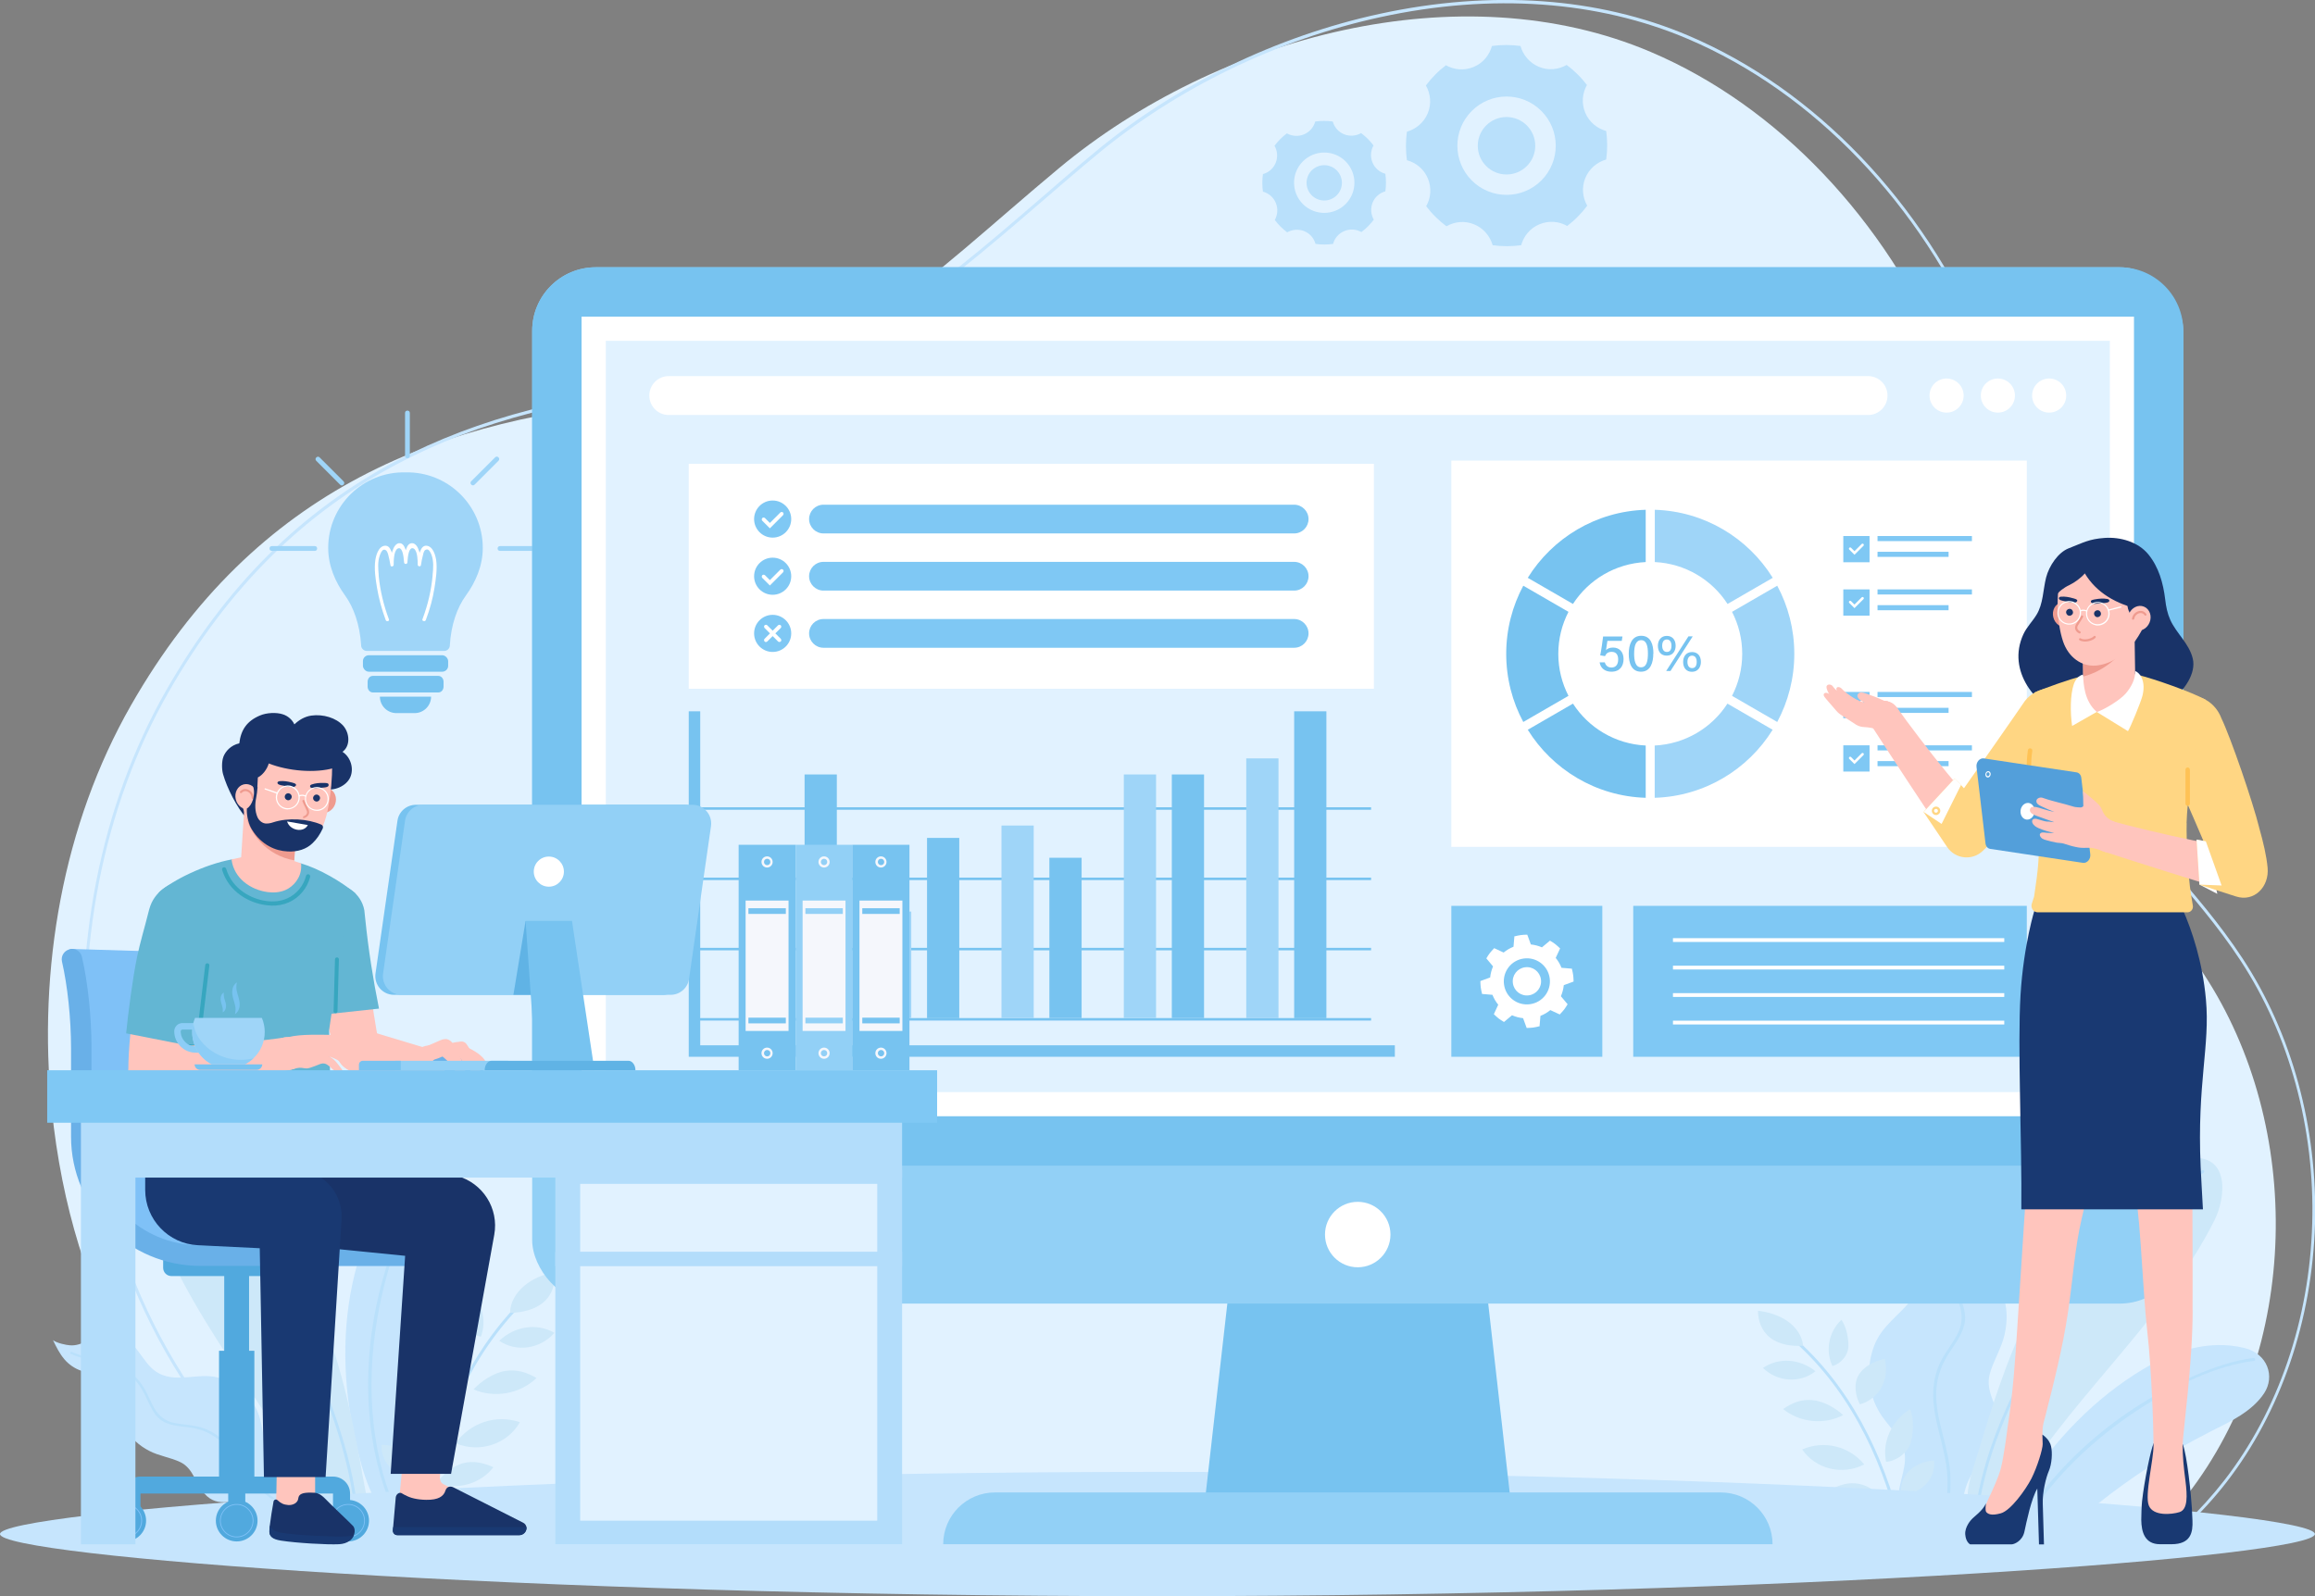 <?xml version="1.0" encoding="UTF-8"?><svg id="_レイヤー_2" xmlns="http://www.w3.org/2000/svg" viewBox="0 0 231.99 160"><rect x="0" y="0" width="231.99" height="160" fill="#808080" stroke="none"/><defs><style>.cls-1{fill:#cde8f9;}.cls-2{fill:#ef9b8f;}.cls-3{fill:#69b0e8;}.cls-4{fill:#7fc1f7;}.cls-5{fill:#51a9de;}.cls-6{fill:#b9e0fb;}.cls-7{fill:#63b6d3;}.cls-8{fill:#f5f7fc;}.cls-9{fill:#c6e5fd;}.cls-10{fill:#193368;}.cls-11{fill:#e1f2ff;}.cls-12{fill:#8ccdf6;}.cls-13{fill:#7fc8f4;}.cls-14{fill:#ffc255;}.cls-15{fill:#fff;}.cls-16{fill:#b3ddfb;}.cls-17{fill:#92d0f6;}.cls-18{fill:#ffd683;}.cls-19{fill:#77c3f0;}.cls-20{fill:#37a6bf;}.cls-21{fill:#539fda;}.cls-22{fill:#60b3e5;}.cls-23{fill:#9fd5f8;}.cls-24{fill:#ffc5bd;}.cls-25{fill:#193972;}</style></defs><g id="_レイヤー_1-2"><path class="cls-11" d="M28.17,154.21h187.07c1.42-1.36,2.75-2.81,3.97-4.39,11.26-14.52,11.75-36.8,1.61-52.22-3.71-5.64-8.41-10.2-12.64-15.64-9.86-12.69-7.06-31.41-13.34-46.04-5.95-13.86-16.59-25.25-29.41-30.71-19-8.09-43.38-1.62-59.31,11.65-13.19,10.98-23.26,21.94-40.32,23.25-21.49,1.65-40.16,8.68-52.68,30.6-6.8,11.91-9.35,26.41-7.94,40.4,2,19.78,10.83,33.6,22.99,43.1Z"/><path class="cls-9" d="M224.71,96.04c-2.28-3.47-4.85-6.44-7.58-9.58-1.83-2.1-3.48-4.01-5.08-6.08-5.71-7.35-7.18-16.94-8.59-26.23-1.02-6.7-2.08-13.62-4.71-19.75-6.1-14.2-16.86-25.43-29.53-30.82-9.05-3.86-19.75-4.62-30.92-2.2-10.4,2.25-20.55,7.18-28.59,13.88-1.94,1.61-3.88,3.28-5.58,4.76-10.79,9.3-20.11,17.33-34.63,18.45-11.92.92-21.66,3.44-29.77,7.72-9.57,5.05-17.11,12.57-23.06,22.98-6.62,11.57-9.45,25.98-7.97,40.56,1.84,18.19,9.61,32.75,23.1,43.28l.04.03h2.14v-.31h-2.05c-13.39-10.47-21.11-24.95-22.95-43.03-1.47-14.51,1.35-28.84,7.93-40.35,5.92-10.36,13.43-17.85,22.95-22.87,8.08-4.26,17.79-6.78,29.67-7.69,14.6-1.12,23.95-9.18,34.78-18.51,1.71-1.47,3.64-3.14,5.58-4.75,8.01-6.67,18.12-11.58,28.48-13.82,11.12-2.41,21.76-1.65,30.77,2.19,12.6,5.36,23.31,16.54,29.38,30.67,2.61,6.08,3.67,12.99,4.69,19.67,1.42,9.32,2.9,18.96,8.66,26.38,1.61,2.07,3.26,3.98,5.09,6.09,2.72,3.14,5.28,6.1,7.55,9.55,4.92,7.49,7.48,16.86,7.2,26.4-.27,9.61-3.4,18.75-8.81,25.73-1.19,1.52-2.51,2.99-3.95,4.36h-2.18v.31h2.3s.04-.06.04-.06c1.45-1.38,2.8-2.86,4-4.41,5.45-7.03,8.6-16.24,8.88-25.92.27-9.61-2.3-19.06-7.26-26.6Z"/><path class="cls-9" d="M35.58,144.27c.77,3.45,1.71,6.64,4.29,9.4.04.04.08.09.14.15l1.86.15c.03-.56-.16-1.29-.26-1.74h0c-.02-.11-.04-.2-.04-.27-.01-.22-.03-.43-.04-.65-.06-1.01-.09-2.02-.1-3.04,0-.22,0-.45,0-.68,0-1.1.02-2.2.07-3.3.06-1.29.15-2.59.29-3.88.21-2.03.51-4.05.92-6.07.47-2.35,1.08-4.67,1.83-6.98.67-2.08,1.49-4.3,1.03-6.43-.41-1.88-2.5-2.96-4.52-1.72-3.15,1.93-4.7,5.26-5.5,8.46-1.36,5.46-1.17,11.24.04,16.61Z"/><path class="cls-6" d="M40.61,153.87l.36.03s0,0,0,0c-1.53-2.64-2.56-5.53-3.13-8.52-.96-5-.74-10.22.35-15.18.82-3.74,2.09-7.69,4.45-10.77.12-.15-.13-.32-.24-.17-1.22,1.59-2.1,3.43-2.82,5.29-3.57,9.18-3.93,20.59,1.04,29.33Z"/><path class="cls-6" d="M42.25,153.73c.06-.57.14-1.15.23-1.72h0c1.14-7.45,3.92-14.84,9.04-20.44.06-.07.12-.14.18-.2.13-.14-.08-.35-.21-.21-.13.14-.25.27-.37.41-4.85,5.41-7.58,12.4-8.79,19.53-.15.87-.27,1.75-.38,2.62t0,0h.3Z"/><path class="cls-1" d="M47.46,139.27c.99.44,2.18.57,3.31.37,1.13-.2,2.21-.74,2.99-1.51-.95-.56-1.94-.89-3.12-.71-1.17.18-2.42,1.03-3.19,1.85Z"/><path class="cls-1" d="M43.75,148.71c1.01.33,2.14.35,3.16.06s1.93-.9,2.53-1.7c-.99-.44-1.98-.68-3.04-.4-1.07.28-2.09,1.19-2.65,2.04Z"/><path class="cls-1" d="M46.85,129.17c1.43,1.18,1.97,3.11,1.34,4.82-.94-.18-1.73-1.03-1.85-1.86-.11-.83.03-2.19.51-2.96Z"/><path class="cls-1" d="M50.03,134.4c1.72,1.17,4.1.83,5.53-.8-1.77-1.02-4-.66-5.53.8Z"/><path class="cls-1" d="M40.34,139.21c2.06,1.08,3.26,3.24,2.98,5.38-1.19,0-2.38-.84-2.76-1.8s-.59-2.58-.23-3.58Z"/><path class="cls-1" d="M45.65,144.67c2.41,1.01,5.19.1,6.45-2.11-2.42-.83-5.01.08-6.45,2.11Z"/><path class="cls-1" d="M41.97,148.33c.2-2-1.41-3.5-3.75-3.49-.03,1.94,1.52,3.31,3.75,3.49Z"/><path class="cls-1" d="M55.6,127.51c-1.13.22-2.24.67-3.08,1.39-.84.71-1.41,1.7-1.4,2.69,1.21,0,2.56-.33,3.42-1.12s1.14-1.92,1.06-2.96Z"/><path class="cls-1" d="M42.58,133.66c-.14.99,0,2.01.5,2.87.51.86,1.42,1.54,2.53,1.75.41-1.01.49-2.21-.09-3.09s-1.75-1.37-2.94-1.53Z"/><path class="cls-1" d="M27.42,123.06c-2.21-3.06-5.17-5.91-8.89-6.56-3.72-.65-3.78,3.59-2.92,5.96,4.07,11.15,12.92,19.99,17.39,30.99.92,2.26,3.24,3.11,3.85.12.38-1.84-.2-3.84-.51-5.64-1.56-8.92-3.54-17.44-8.93-24.87Z"/><path class="cls-6" d="M17.42,117.6c4.28,3.11,7.91,7.09,10.57,11.67,1.55,2.66,2.79,5.5,3.96,8.34,1.1,2.65,2.08,5.35,2.82,8.12.83,3.14,1.31,6.36,1.27,9.6,0,.19-.3.17-.29-.02.07-5.78-1.56-11.39-3.7-16.71-2.1-5.2-4.48-10.3-8.14-14.6-1.96-2.31-4.2-4.37-6.65-6.16-.15-.11,0-.36.16-.25h0Z"/><path class="cls-9" d="M187.41,139.04c.18,1.04.58,2.04,1.18,2.91.14.2.29.4.45.6.52.66,1.09,1.29,1.46,2.01.16.31.28.64.35.99.05.27.06.55.05.82-.04.82-.31,1.64-.49,2.47-.1.45-.17.9-.15,1.35.03,1.15.55,2.21,1.14,3.26l5.27.32c.11-.78.08-1.59.03-2.38-.06-1.02.14-2.06.57-2.99.25-.57.59-1.1,1-1.57.24-.27.48-.52.7-.75.15-.15.3-.3.44-.45,0,0,0,0,0,0,.73-.78,1.25-1.55,1.05-2.94,0-.02,0-.03,0-.05-.03-.17-.06-.34-.11-.5-.17-.63-.45-1.23-.67-1.83-.31-.82-.53-1.65-.29-2.56.37-1.38,1.17-2.56,1.49-3.97.32-1.41.3-2.84-.25-4.19-.91-2.23-2.99-4.14-2.81-6.55.07-.93.53-1.67.87-2.5.34-.83.43-1.74.28-2.62-.16-.94-.53-1.83-.92-2.7-.01.61-.63,1.72-.89,2.07-.49.66-1.02.91-1.7,1.31-1.31.78-2.71,1.65-3.33,3.12-.82,1.92.69,4.07.46,6.14-.32,2.88-3.38,4.13-4.54,6.5-.19.39-.35.8-.46,1.22-.32,1.13-.38,2.35-.17,3.52Z"/><path class="cls-9" d="M200.19,153.97l5.9.35c2.79-2.62,5.8-5.01,9.05-7.14,2.05-1.34,4.16-2.56,6.37-3.68,1.99-1,4.19-2.01,5.4-3.87,1.07-1.65.36-3.93-1.99-4.51-3.66-.89-7.19.36-10.08,2.08-4.93,2.93-8.99,7.21-12.01,11.93-1.02,1.58-1.95,3.15-2.63,4.84Z"/><path class="cls-6" d="M201.73,154.06l.34.02c.47-.86.98-1.7,1.54-2.51,2.95-4.31,6.93-7.92,11.34-10.7,3.28-2.06,7.04-3.96,10.93-4.46.19-.02.12-.31-.06-.29-2.02.26-3.98.94-5.84,1.74-7.4,3.2-14.36,8.94-18.25,16.19Z"/><path class="cls-6" d="M180.11,134.73c.06.06.13.11.19.18,5.47,5.11,8.68,12.22,10.25,19.47h.3c-1.56-7.25-4.75-14.36-10.17-19.51-.12-.12-.24-.23-.36-.34-.14-.13-.35.08-.21.21Z"/><path class="cls-1" d="M184.71,141.84c-.9.49-2.01.7-3.09.59s-2.13-.53-2.93-1.19c.85-.59,1.76-.99,2.88-.9,1.12.08,2.36.78,3.13,1.5Z"/><path class="cls-1" d="M188.91,150.44c-.92.39-1.99.49-2.97.29s-1.88-.7-2.51-1.4c.89-.49,1.81-.78,2.83-.6,1.02.18,2.05.96,2.65,1.72Z"/><path class="cls-1" d="M184.52,132.3c-1.26,1.21-1.62,3.07-.89,4.63.88-.24,1.55-1.1,1.6-1.89.04-.79-.19-2.06-.7-2.74Z"/><path class="cls-1" d="M181.93,137.45c-1.53,1.23-3.8,1.09-5.26-.33,1.59-1.09,3.71-.92,5.26.33Z"/><path class="cls-1" d="M191.41,141.25c-1.86,1.17-2.82,3.29-2.4,5.28,1.12-.09,2.18-.97,2.46-1.9s.36-2.47-.06-3.39Z"/><path class="cls-1" d="M186.82,146.79c-2.19,1.13-4.87.48-6.22-1.5,2.22-.96,4.72-.31,6.22,1.5Z"/><path class="cls-1" d="M190.55,149.95c-.34-1.86,1.07-3.4,3.27-3.56.18,1.82-1.18,3.23-3.27,3.56Z"/><path class="cls-1" d="M176.17,131.39c1.08.12,2.15.47,3,1.07.85.61,1.45,1.5,1.52,2.43-1.14.09-2.44-.12-3.3-.8-.86-.67-1.22-1.72-1.22-2.7Z"/><path class="cls-1" d="M188.88,136.2c.2.92.16,1.89-.26,2.73-.42.85-1.22,1.56-2.24,1.84-.46-.91-.63-2.04-.14-2.91s1.55-1.42,2.65-1.66Z"/><path class="cls-1" d="M210.11,121.55c2.56-2.78,5.82-5.27,9.59-5.48,3.77-.21,3.34,4.01,2.21,6.26-5.34,10.6-15.16,18.35-20.89,28.75-1.18,2.14-3.58,2.71-3.84-.32-.16-1.87.65-3.79,1.17-5.55,2.58-8.68,5.55-16.91,11.77-23.66Z"/><path class="cls-6" d="M220.82,117.56c-4.64,2.61-8.72,6.17-11.89,10.45-1.73,2.33-3.21,4.86-4.63,7.39-1.42,2.52-2.73,5.09-3.79,7.78-1.2,3.03-2.07,6.19-2.42,9.44-.02.19-.31.17-.29-.02.6-5.71,2.83-11.06,5.54-16.07,2.75-5.07,5.8-9.98,10.05-13.93,2.21-2.05,4.67-3.82,7.29-5.3.17-.09.3.17.13.26h0Z"/><path class="cls-6" d="M195.17,148.41c.01,1.76-.25,3.5-.64,5.22l.3.02c.43-1.88.7-3.8.62-5.72-.11-2.71-1.35-5.22-1.42-7.93-.04-1.48.36-2.89,1.14-4.14.61-.97,1.38-1.9,1.67-3.04.26-1.01-.08-2-.49-2.92-.62-1.39-1.24-2.66-1.24-4.23,0-1.49.34-2.88,1.14-4.13.71-1.12,1.32-2.2,1.7-3.49.05-.18-.23-.28-.28-.09-.26.9-.62,1.75-1.11,2.55-.34.55-.72,1.07-1.01,1.65-.61,1.19-.8,2.7-.72,4.02.07,1.25.52,2.31,1.05,3.42.7,1.47,1.04,2.74.22,4.24-.55,1.02-1.32,1.91-1.78,2.98-.5,1.16-.66,2.42-.57,3.67.21,2.7,1.39,5.19,1.41,7.91Z"/><path class="cls-9" d="M24.94,140.09c.53.64.92,1.38,1.13,2.18.05.19.09.38.13.57.13.64.22,1.31.46,1.89.11.25.24.49.42.71.14.17.29.32.46.45.51.39,1.14.65,1.72.96.31.17.6.38.88.59,1.11.84,2.35,2.12,2.85,5.45l-3.97.18c-.52-.33-.99-.76-1.44-1.19-.58-.55-1.3-.96-2.07-1.18-.47-.14-.95-.21-1.44-.2-.28,0-.55.02-.81.04-.17.01-.33.03-.49.03,0,0,0,0,0,0-.84.04-1.56-.04-2.29-.86,0-.01-.02-.02-.03-.03-.09-.1-.17-.21-.25-.32-.29-.42-.51-.89-.75-1.33-.33-.6-.71-1.15-1.38-1.47-1.01-.48-2.12-.61-3.12-1.13-1-.52-1.84-1.26-2.37-2.27-.87-1.67-.95-3.88-2.48-5-.59-.43-1.26-.53-1.94-.75-.66-.22-1.26-.63-1.71-1.16-.48-.57-.82-1.25-1.14-1.92.37.3,1.34.5,1.69.52.64.05,1.06-.15,1.64-.35,1.13-.39,2.36-.78,3.55-.41,1.56.48,2.08,2.48,3.43,3.39,1.88,1.27,4.18.08,6.17.59.33.08.65.2.96.34.84.38,1.59.97,2.18,1.68Z"/><path class="cls-6" d="M26.59,149.46c1.04.9,2.21,1.63,3.44,2.27l-.14.19c-1.34-.7-2.62-1.51-3.72-2.53-1.56-1.44-2.43-3.45-4-4.87-.86-.77-1.9-1.25-3.05-1.42-.89-.13-1.83-.14-2.65-.55-.73-.36-1.15-1.06-1.49-1.77-.51-1.08-.95-2.09-1.89-2.88-.89-.75-1.89-1.25-3.04-1.42-1.03-.15-1.98-.33-2.94-.76-.14-.06-.05-.27.09-.21.67.3,1.35.52,2.08.63.5.08,1,.12,1.5.24,1.02.24,2.01.89,2.76,1.61.71.68,1.11,1.48,1.51,2.36.52,1.16,1.11,2.01,2.42,2.28.89.19,1.81.19,2.68.45.95.29,1.78.83,2.48,1.53,1.5,1.49,2.39,3.46,4,4.85Z"/><path class="cls-9" d="M115.99,147.54c-64.06,0-115.99,4.01-115.99,6.23s51.93,6.23,115.99,6.23,115.99-4.01,115.99-6.23-51.93-6.23-115.99-6.23Z"/><path class="cls-23" d="M40.64,47.35c-4.26-.1-7.75,3.33-7.75,7.57,0,1.81.72,3.43,1.69,4.77.87,1.2,1.48,2.93,1.61,4.98,0,.02,0,.04,0,.06.03.29.28.52.57.52h7.75c.3,0,.54-.23.57-.52,0-.02,0-.04,0-.06.12-2.05.74-3.79,1.61-4.98.97-1.34,1.69-2.96,1.69-4.77,0-4.24-3.49-7.67-7.75-7.57Z"/><path class="cls-15" d="M42.49,62.26c-.06,0-.12-.03-.15-.07-.02-.03-.03-.08,0-.13.54-1.44.88-2.9,1.01-4.34v-.06c.07-.66.13-1.41-.11-2.05-.06-.15-.21-.49-.39-.53-.02,0-.05,0-.07,0-.27,0-.34.32-.38.51,0,.03-.01.06-.02.08-.08.29-.14.61-.2.99-.02.1-.11.11-.14.11-.05,0-.11-.02-.14-.06-.03-.03-.04-.06-.04-.1,0-.32,0-1.36-.38-1.61-.05-.04-.11-.05-.16-.05-.35,0-.45.79-.49,1.38v.04c-.01.11-.09.16-.17.16s-.16-.05-.17-.16v-.04c-.05-.59-.15-1.38-.5-1.38-.05,0-.1.02-.16.05-.38.25-.38,1.29-.38,1.61,0,.04-.01.08-.04.11-.03.04-.09.06-.14.06-.03,0-.13,0-.14-.11-.07-.4-.14-.76-.23-1.08-.04-.13-.13-.49-.39-.49-.02,0-.03,0-.05,0-.19.04-.31.33-.41.6-.22.62-.15,1.33-.1,1.95v.08c.14,1.44.48,2.9,1.02,4.34.02.05.02.09,0,.13-.03.04-.09.07-.15.07-.04,0-.13-.01-.17-.12-.4-1.08-.69-2.16-.87-3.23-.14-.84-.31-1.89-.16-2.84.04-.23.25-1.36.99-1.38h0c.27,0,.46.18.6.55l.06.16.05-.16c.15-.48.37-.75.65-.8.03,0,.06,0,.08,0,.24,0,.43.19.56.56l.05.15.05-.15c.13-.37.32-.56.56-.56.03,0,.06,0,.08,0,.28.05.5.31.65.8l.05.16.06-.16c.14-.37.33-.55.59-.55.75.02.96,1.15,1,1.38.14.95-.03,2-.16,2.84-.17,1.07-.46,2.15-.87,3.23-.04.1-.13.12-.17.12Z"/><rect class="cls-19" x="36.37" y="65.68" width="8.54" height="1.65" rx=".59" ry=".59"/><path class="cls-19" d="M43.93,67.75h-6.57c-.29,0-.52.26-.52.59v.48c0,.32.23.59.52.59h6.57c.29,0,.52-.26.52-.59v-.48c0-.32-.23-.59-.52-.59Z"/><path class="cls-19" d="M39.73,71.48h1.82c.91,0,1.65-.74,1.65-1.65h-5.13c0,.91.74,1.65,1.65,1.65Z"/><path class="cls-23" d="M41.07,45.7v-4.31c0-.31-.48-.31-.48,0v4.31c0,.31.48.31.48,0h0Z"/><path class="cls-23" d="M34.43,48.25c-.8-.8-1.6-1.6-2.4-2.4-.22-.22-.56.12-.34.34l2.4,2.4c.22.22.56-.12.34-.34h0Z"/><path class="cls-23" d="M31.55,54.74h-4.31c-.31,0-.31.48,0,.48h4.31c.31,0,.31-.48,0-.48h0Z"/><path class="cls-23" d="M54.41,54.74h-4.31c-.31,0-.31.48,0,.48h4.31c.31,0,.31-.48,0-.48h0Z"/><path class="cls-23" d="M49.62,45.84l-2.4,2.4c-.22.22.12.56.34.34l2.4-2.4c.22-.22-.12-.56-.34-.34h0Z"/><polygon class="cls-19" points="148.35 123.75 136.06 123.75 123.78 123.75 120.73 150.59 136.06 150.59 151.4 150.59 148.35 123.75"/><path class="cls-17" d="M172.43,149.6h-72.72c-2.87,0-5.19,2.33-5.19,5.19h83.11c0-2.87-2.33-5.19-5.19-5.19Z"/><rect class="cls-17" x="53.33" y="26.79" width="165.46" height="103.88" rx="6.37" ry="6.37"/><path class="cls-19" d="M218.8,33.16v83.68H53.33V33.16c0-3.52,2.85-6.37,6.37-6.37h152.72c3.52,0,6.37,2.85,6.37,6.37Z"/><rect class="cls-15" x="95.99" y="-5.97" width="80.15" height="155.57" transform="translate(207.88 -64.25) rotate(90)"/><circle class="cls-15" cx="136.06" cy="123.75" r="3.28"/><rect class="cls-11" x="98.41" y="-3.55" width="75.31" height="150.72" transform="translate(207.88 -64.25) rotate(90)"/><path class="cls-15" d="M187.2,37.7h-120.18c-1.08,0-1.95.87-1.95,1.95s.87,1.95,1.95,1.95h120.18c1.08,0,1.95-.87,1.95-1.95s-.87-1.95-1.95-1.95Z"/><circle class="cls-15" cx="195.07" cy="39.65" r="1.71"/><circle class="cls-15" cx="200.21" cy="39.65" r="1.71"/><circle class="cls-15" cx="205.35" cy="39.65" r="1.71"/><rect class="cls-19" x="69.61" y="102.05" width="67.79" height=".25"/><rect class="cls-19" x="69.61" y="95.01" width="67.79" height=".25"/><rect class="cls-19" x="69.61" y="87.97" width="67.79" height=".25"/><rect class="cls-19" x="69.61" y="80.92" width="67.79" height=".25"/><rect class="cls-23" x="75.83" y="85.02" width="3.23" height="17.04"/><rect class="cls-19" x="80.63" y="77.63" width="3.23" height="24.42"/><rect class="cls-23" x="88.09" y="91.37" width="3.23" height="10.68"/><rect class="cls-19" x="92.9" y="83.99" width="3.23" height="18.07"/><rect class="cls-23" x="100.36" y="82.75" width="3.23" height="19.3"/><rect class="cls-19" x="105.16" y="85.98" width="3.23" height="16.07"/><rect class="cls-23" x="112.62" y="77.63" width="3.23" height="24.42"/><rect class="cls-19" x="117.43" y="77.63" width="3.23" height="24.42"/><rect class="cls-23" x="124.89" y="76.02" width="3.23" height="26.04"/><rect class="cls-19" x="129.69" y="71.3" width="3.23" height="30.76"/><polygon class="cls-19" points="139.78 105.93 69.02 105.93 69.02 71.3 70.17 71.3 70.17 104.78 139.78 104.78 139.78 105.93"/><rect class="cls-15" x="69.02" y="46.49" width="68.66" height="22.55"/><path class="cls-13" d="M129.69,50.59h-47.17c-.8,0-1.44.65-1.44,1.44s.65,1.44,1.44,1.44h47.17c.8,0,1.44-.65,1.44-1.44s-.65-1.44-1.44-1.44Z"/><circle class="cls-13" cx="77.43" cy="52.03" r="1.86"/><path class="cls-15" d="M77.15,52.96l-.76-.76c-.07-.07-.07-.19,0-.27h0c.07-.07.19-.07.27,0l.49.49,1.05-1.05c.07-.07.19-.07.27,0h0c.07.07.07.19,0,.27l-1.32,1.32Z"/><path class="cls-13" d="M129.69,56.32h-47.17c-.8,0-1.44.65-1.44,1.44s.65,1.44,1.44,1.44h47.17c.8,0,1.44-.65,1.44-1.44s-.65-1.44-1.44-1.44Z"/><circle class="cls-13" cx="77.43" cy="57.76" r="1.86"/><path class="cls-15" d="M77.15,58.69l-.76-.76c-.07-.07-.07-.19,0-.27h0c.07-.07.19-.07.27,0l.49.49,1.05-1.05c.07-.07.19-.07.27,0h0c.07.07.07.19,0,.27l-1.32,1.32Z"/><path class="cls-13" d="M129.69,62.05h-47.17c-.8,0-1.44.65-1.44,1.44s.65,1.44,1.44,1.44h47.17c.8,0,1.44-.65,1.44-1.44s-.65-1.44-1.44-1.44Z"/><circle class="cls-13" cx="77.43" cy="63.49" r="1.86"/><path class="cls-15" d="M77.7,63.49l.54-.54c.07-.07.07-.19,0-.27-.07-.07-.19-.07-.27,0l-.54.54-.54-.54c-.07-.07-.19-.07-.27,0-.07.07-.07.19,0,.27l.54.54-.54.54c-.07.07-.07.19,0,.27s.19.07.27,0l.54-.54.54.54c.07.07.19.07.27,0s.07-.19,0-.27l-.54-.54Z"/><rect class="cls-13" x="145.44" y="90.8" width="15.13" height="15.13"/><path class="cls-15" d="M156.71,98.75l.98-.36v-.05c0-.2-.02-.4-.04-.6-.03-.2-.07-.39-.12-.59v-.05s-1.05-.09-1.05-.09c-.14-.36-.34-.7-.58-.99l.44-.95-.03-.03c-.14-.14-.3-.27-.45-.4-.16-.12-.33-.23-.5-.33l-.04-.02-.8.67c-.35-.15-.72-.25-1.11-.29l-.36-.98h-.05c-.2,0-.41.02-.6.04-.2.03-.39.07-.59.12h-.05s-.09,1.05-.09,1.05c-.36.14-.7.34-.99.58l-.95-.44-.03.04c-.14.15-.28.3-.4.45-.12.16-.23.33-.33.5l-.02.04.67.8c-.15.35-.25.72-.29,1.11l-.98.36v.05c0,.2.02.4.04.6.03.2.07.39.12.59v.05s1.05.09,1.05.09c.14.36.34.7.58.99l-.44.95.03.03c.14.14.3.27.45.4.16.12.33.23.5.33l.04.02.8-.67c.35.15.72.25,1.11.29l.36.98h.05c.2,0,.41-.02.6-.04.2-.03.39-.07.59-.12h.05s.09-1.05.09-1.05c.36-.14.7-.34.99-.58l.95.44.03-.04c.14-.15.28-.3.4-.45.12-.16.23-.33.33-.5l.02-.04-.67-.8c.15-.35.25-.72.29-1.11ZM153.32,100.66c-1.27.17-2.43-.71-2.6-1.98s.71-2.43,1.98-2.6c1.27-.17,2.43.71,2.6,1.98s-.71,2.43-1.98,2.6Z"/><path class="cls-15" d="M152.82,96.96c-.78.11-1.32.82-1.21,1.6.11.78.82,1.32,1.6,1.21.78-.11,1.32-.82,1.21-1.6-.11-.78-.82-1.32-1.6-1.21Z"/><rect class="cls-13" x="163.67" y="90.8" width="39.44" height="15.13"/><rect class="cls-15" x="167.65" y="94.04" width="33.2" height=".38"/><rect class="cls-15" x="167.65" y="96.8" width="33.2" height=".38"/><rect class="cls-15" x="167.65" y="99.55" width="33.2" height=".38"/><rect class="cls-15" x="167.65" y="102.31" width="33.2" height=".38"/><rect class="cls-15" x="145.44" y="46.17" width="57.67" height="38.72"/><path class="cls-23" d="M174.59,65.54c0-1.52-.37-2.95-1.02-4.21l4.53-2.62c1.09,2.03,1.71,4.36,1.71,6.83s-.62,4.79-1.71,6.83l-4.53-2.62c.65-1.26,1.02-2.69,1.02-4.21Z"/><path class="cls-19" d="M157.63,70.53c1.56,2.42,4.23,4.05,7.29,4.2v5.24c-4.99-.15-9.35-2.84-11.82-6.82l4.53-2.62Z"/><path class="cls-19" d="M164.92,56.34c-3.06.15-5.73,1.78-7.29,4.2l-4.53-2.62c2.47-3.98,6.83-6.67,11.82-6.82v5.24Z"/><path class="cls-19" d="M156.16,65.54c0,1.52.37,2.95,1.02,4.21l-4.53,2.62c-1.09-2.03-1.71-4.36-1.71-6.83s.62-4.79,1.71-6.83l4.53,2.62c-.65,1.26-1.02,2.69-1.02,4.21Z"/><path class="cls-23" d="M173.12,60.54c-1.56-2.42-4.23-4.05-7.29-4.2v-5.24c4.99.15,9.35,2.84,11.82,6.82l-4.53,2.62Z"/><path class="cls-23" d="M165.82,74.73c3.06-.15,5.73-1.78,7.29-4.2l4.53,2.62c-2.47,3.98-6.83,6.67-11.82,6.82v-5.24Z"/><path class="cls-19" d="M162.52,64.24h-1.44c-.03.26-.11.75-.14.93.14-.15.36-.26.71-.26.64,0,1.05.45,1.05,1.15s-.36,1.27-1.22,1.27c-.63,0-1.09-.34-1.18-.94h.52c.08.3.29.52.67.52.45,0,.67-.32.67-.81,0-.43-.18-.76-.64-.76-.4,0-.56.17-.68.43l-.48-.08c.1-.45.24-1.45.29-1.89h1.94l-.07.44Z"/><path class="cls-19" d="M165.68,65.51c0,.88-.26,1.82-1.23,1.82s-1.23-.89-1.23-1.8.3-1.8,1.25-1.8,1.22.87,1.22,1.77ZM163.76,65.53c0,.65.11,1.36.69,1.36s.69-.67.69-1.38c0-.67-.11-1.34-.67-1.34s-.71.6-.71,1.36Z"/><path class="cls-19" d="M167.92,64.72c0,.57-.31,1-.9,1-.55,0-.88-.38-.88-.99,0-.54.31-.99.89-.99.54,0,.89.37.89.99ZM166.57,64.72c0,.38.16.63.47.63s.46-.23.46-.63-.18-.62-.47-.62c-.28,0-.46.22-.46.62ZM166.97,67.26l2.23-3.47h.43l-2.23,3.47h-.43ZM170.45,66.34c0,.56-.31,1-.9,1-.56,0-.88-.4-.88-.99,0-.54.3-.99.89-.99.55,0,.89.37.89.99ZM169.1,66.34c0,.38.16.63.47.63s.46-.23.46-.63-.18-.62-.47-.62c-.27,0-.46.23-.46.62Z"/><rect class="cls-13" x="184.72" y="69.36" width="2.63" height="2.63"/><path class="cls-15" d="M185.84,71.24l-.52-.52c-.05-.05-.05-.13,0-.18h0c.05-.05.13-.05.18,0l.34.34.72-.72c.05-.05.13-.05.18,0h0c.05.05.05.13,0,.18l-.91.91Z"/><rect class="cls-13" x="188.15" y="69.36" width="9.46" height=".51"/><rect class="cls-13" x="188.15" y="70.95" width="7.12" height=".51"/><rect class="cls-13" x="184.72" y="74.71" width="2.63" height="2.63"/><path class="cls-15" d="M185.84,76.59l-.52-.52c-.05-.05-.05-.13,0-.18h0c.05-.05.13-.05.18,0l.34.34.72-.72c.05-.05.13-.05.18,0h0c.05.05.05.13,0,.18l-.91.91Z"/><rect class="cls-13" x="188.15" y="74.71" width="9.46" height=".51"/><rect class="cls-13" x="188.15" y="76.29" width="7.12" height=".51"/><rect class="cls-13" x="184.72" y="53.73" width="2.63" height="2.63"/><path class="cls-15" d="M185.84,55.61l-.52-.52c-.05-.05-.05-.13,0-.18h0c.05-.05.13-.05.18,0l.34.34.72-.72c.05-.05.13-.05.18,0h0c.05.05.05.13,0,.18l-.91.91Z"/><rect class="cls-13" x="188.15" y="53.73" width="9.46" height=".51"/><rect class="cls-13" x="188.15" y="55.31" width="7.12" height=".51"/><rect class="cls-13" x="184.72" y="59.08" width="2.63" height="2.63"/><path class="cls-15" d="M185.84,60.96l-.52-.52c-.05-.05-.05-.13,0-.18h0c.05-.05.13-.05.18,0l.34.34.72-.72c.05-.05.13-.05.18,0h0c.05.05.05.13,0,.18l-.91.91Z"/><rect class="cls-13" x="188.15" y="59.08" width="9.46" height=".51"/><rect class="cls-13" x="188.15" y="60.66" width="7.12" height=".51"/><path class="cls-24" d="M188.39,71.43s-.02.11-.07.06c-.3-.28-.61-.53-.95-.75-.27-.18-.57-.32-.84-.49-.23-.14-.54-.44-.32-.71.19-.23.53-.1.77-.03.32.1,1.37.5,1.85.74l-.44,1.18Z"/><circle class="cls-24" cx="188.82" cy="71.76" r="1.49"/><path class="cls-24" d="M189.19,70.31c-.68-.21-1.61.27-2.52.06-.74-.17-1.84-1.03-2.07-1.3-.28-.33-.72-.24-.53.16-.2-.17-.34-.35-.43-.47-.16-.21-.7-.23-.59.23.08.33.26.58.26.58-.26-.22-.64-.14-.54.17.06.18.75.9,1.09,1.32.19.23.39.46.65.61l1.52.99c.24.14.52.21.79.22.41.01,1.07.14,1.5.29l.88-2.86Z"/><path class="cls-25" d="M219.65,151.16c-.07-1.24-.47-5.25-.91-6.39l-2.92-.1c-.28.6-.94,3.77-1.16,5.81-.05.43-.08,1.51-.08,1.88.02,1.2.34,2.43,1.88,2.43h1.15c1.96,0,2.15-1.21,2.1-2.39-.02-.44-.04-.89-.06-1.25Z"/><path class="cls-24" d="M219.73,131.31c0,5.39-.98,12.3-1,13.49-.01,1.19.09,2.2.28,3.65.18,1.44.25,2.85-.59,3.12-.8.25-2.64.42-3.08-.65-.44-1.06.48-4.55.47-6.08,0-1.52-.19-7.59-.63-11.39-.43-3.8-.66-10.71-1.12-13.37-.07-.45-.15-.91-.22-1.39h5.86c0,3.4.04,8.75.02,12.63Z"/><path class="cls-24" d="M209.44,118.94c-.29,1.05-.59,2.1-.82,3.16-.72,3.08-.91,6.28-1.38,9.42-.53,3.57-1.42,7.08-2.31,10.57-.04.17-.09.36-.14.53-.02.04-.02.08-.02.11h0c-.13.52-.08,1.18-.08,1.18l.04,1.5-.86,3.65-.98,1.07c-.22.78-.48,1.54-1,2.16-.66.78-2.04,1.18-2.7.35-.14-.18-.22-.37-.25-.58l-.26-.1.17-.78s.44-1,.45-1.01c.34-.72.95-2.02,1.2-2.95.31-1.19.62-3.62.69-4.2.02-.09.02-.13.02-.13.51-3.19.73-6.45.94-9.69.31-4.75.62-9.5.92-14.25h6.36Z"/><path class="cls-25" d="M199.02,150.69c-.34.77-1.21,1.33-1.46,1.63,0,0-.68.7-.62,1.49.06.79.49.99.49.99h4.18c.19,0,1.05-.29,1.26-1.27.21-.98.69-3.31,1.29-4.32l.17,5.6h.5s-.09-2.88-.12-4.06c-.04-1.18.31-2.61.61-3.31.3-.7.37-1.82.22-2.47-.15-.65-.71-1.06-.87-1.17,0,0,.01.47.03.95.01.49-.55,2.32-1.13,3.46-.58,1.13-2.08,3.21-3.06,3.48-.98.28-1.31.05-1.46-.12s-.03-.88-.03-.88Z"/><path class="cls-25" d="M220.53,116.95c.03.76.15,2.77.23,4.27h-18.2c.07-6.56-.39-16.36-.08-21.48.31-5.11,1.45-8.67,1.45-8.67l7.43-1.09,7.36,1.15c.94,2.13,2,5.28,2.34,9.05.43,4.67-.9,8.38-.53,16.76Z"/><path class="cls-10" d="M216.98,60.1c.08.71.22,1.4.51,2.04.62,1.37,1.88,2.35,2.25,3.87.36,1.49-.86,3.15-1.91,3.99-1.36,1.08-2.88,1.54-4.5,1.95-1.37.35-2.83.56-4.22.45-.68-.05-1.35-.21-1.99-.45-3.11-1.16-6.04-4.68-4.36-8.36.33-.72.9-1.28,1.32-1.96.68-1.11.65-2.49.96-3.73.3-1.18,1.21-2.53,2.27-2.94,1.47-.57,2.03-.93,3.61-1.04,1.56-.11,3.35.39,4.38,1.66,1.03,1.27,1.48,2.85,1.68,4.52Z"/><circle class="cls-24" cx="219.46" cy="72.99" r="3.06"/><circle class="cls-24" cx="224.78" cy="87.47" r="2.16" transform="translate(5.68 188.32) rotate(-45.98)"/><path class="cls-24" d="M216.59,74.04l.05.1c2.31,4.57,4.35,9.27,6.11,14.08h0s4.06-1.49,4.06-1.49v-.05c-1.21-4.98-2.69-9.88-4.46-14.69l-.02-.05-5.74,2.11Z"/><path class="cls-18" d="M222.61,72c-.29-.77-.82-1.42-1.51-1.82-.83-.48-1.79-.56-2.69-.23-1.73.64-2.62,2.57-1.99,4.3.76,1.68,3.48,7.89,4.65,10.65l5.34-1.89c-.64-2.6-2.85-9.04-3.8-11.01Z"/><circle class="cls-24" cx="205.6" cy="72.2" r="3.06"/><circle class="cls-24" cx="196.92" cy="83.06" r="2.16"/><path class="cls-24" d="M203.2,70.3l-.06.09c-2.7,4.35-4.74,7.31-7.92,11.32h0s3.39,2.68,3.39,2.68l.04-.04c3.62-3.62,6.13-6.21,9.31-10.22l.03-.04-4.79-3.8Z"/><path class="cls-18" d="M208.08,74.37c.51-.65.78-1.44.76-2.24-.03-.96-.46-1.82-1.21-2.42-1.45-1.15-3.56-.9-4.71.55-1.03,1.52-4.92,7.08-6.65,9.53l4.4,3.56c1.89-1.9,6.22-7.16,7.41-8.99Z"/><path class="cls-18" d="M219.13,82.51c-.05,1.69.15,5.38.42,7.04.06.36.13.78.2,1.25.05.34-.21.65-.54.65h-15c-.44,0-.74-.44-.6-.87l.23-.71c.4-2.67.59-4.22.41-6.46-.11-1.36-.58-3.55-.8-4.68-.33-1.74-.13-3.87.04-5.66.14-1.47.38-3.65.38-3.65,1.24-.53,3.45-1.3,4.71-1.64l5.64-.14c1.67.41,5.4,1.72,6.83,2.51-.16.66-.66,2.68-.88,3.99-.56,3.3-.97,6.01-1.05,8.36Z"/><polygon class="cls-24" points="214.24 67.65 211.48 67.09 208.59 67.8 208.36 70.85 210.12 71.36 212.93 71.01 214.24 67.65"/><path class="cls-14" d="M219.23,80.78c.12,0,.22-.1.22-.22v-3.41c0-.12-.1-.22-.22-.22s-.22.1-.22.22v3.41c0,.12.1.22.22.22Z"/><polygon class="cls-15" points="193.36 83.31 193.96 82.41 192.77 81.39 193.36 83.31"/><circle class="cls-24" cx="196.92" cy="83.07" r="2.15"/><path class="cls-24" d="M187.54,72.75c-.51-.7-.35-1.68.35-2.19s1.68-.35,2.19.35c.51.7.35,1.68-.35,2.19-.7.51-1.68.35-2.19-.35Z"/><path class="cls-24" d="M198.67,81.81c-.67-.93-2.07-2.53-3.57-4.35-1.76-2.13-3.92-5.01-5.02-6.55l-2.54,1.83c2.04,3.16,5.12,7.87,7.64,11.59l3.49-2.52Z"/><path class="cls-18" d="M195.9,78.01l-3.14,3.38,2.37,3.52c.82,1.22,2.55,1.39,3.59.36l1.94-1.91-1.2-3.42-2.65-.93-.93-1Z"/><polygon class="cls-15" points="196.52 78.68 194.57 82.59 192.77 81.39 195.9 78.01 196.52 78.68"/><path class="cls-18" d="M194.19,81.66c-.08.04-.17.05-.26.03-.11-.02-.21-.09-.27-.18-.06-.09-.08-.21-.06-.32s.09-.21.18-.27c.1-.06.21-.08.32-.06.23.05.38.27.33.5h0c-.03.14-.12.24-.24.3ZM193.93,81.1s-.02,0-.03.01c-.04.03-.07.07-.08.12-.01.05,0,.1.03.15.03.04.07.07.12.08.11.02.21-.05.23-.15.02-.11-.05-.21-.15-.23-.04,0-.08,0-.12.01Z"/><path class="cls-14" d="M203.67,80.05s.04,0,.06,0c.12-.03.19-.15.15-.27-.43-1.54-.39-3.4-.22-4.52.02-.12-.07-.23-.19-.25-.13-.01-.23.07-.25.19-.18,1.22-.21,3.1.23,4.7.03.1.12.16.21.16Z"/><circle class="cls-24" cx="224.78" cy="87.46" r="2.17"/><circle class="cls-24" cx="211.29" cy="83.85" r="1.58"/><path class="cls-24" d="M225.34,85.36c-1.12-.3-3.23-.66-5.55-1.12-2.73-.55-6.24-1.41-8.08-1.91l-.81,3.05c3.6,1.17,9,2.88,13.33,4.18l1.12-4.19Z"/><polygon class="cls-15" points="222.2 89.6 221.98 88.54 220.41 88.67 222.2 89.6"/><path class="cls-18" d="M222.79,80.59l-2.22,2.82.27.89-.72-.13.29,4.51,3.66,1.18c1.83.59,3.35-.97,3.17-2.88-.11-1.19-.43-2.55-.83-3.96l-3.62-2.42Z"/><polygon class="cls-15" points="221.05 84.33 222.63 88.76 220.41 88.67 220.12 84.16 221.05 84.33"/><polygon class="cls-24" points="214 69.64 208.79 69.72 208.76 67.82 208.65 59.79 213.85 59.71 213.9 63.18 214 69.64"/><path class="cls-2" d="M213.9,63.18c-.76,2.2-2.92,4.09-5.14,4.63l-.11-8.02,5.2-.08.05,3.47Z"/><path class="cls-15" d="M214.41,67.6c-.12-.15-.29-.28-.44-.34.04.79-.41,1.64-.95,2.26-.55.63-2.05,1.57-2.89,1.85l3.12,1.92c.29-.48,1.3-2.93,1.46-3.59.19-.79.13-1.56-.3-2.1Z"/><path class="cls-15" d="M210.12,71.36c-1.26-1.09-1.32-2.78-1.38-3.74-.38.07-.75.46-.92.96-.36,1.05-.37,2.8-.17,4.19l2.47-1.41Z"/><ellipse class="cls-2" cx="206.85" cy="61.59" rx="1.12" ry="1.26" transform="translate(-8.69 50.57) rotate(-13.65)"/><path class="cls-24" d="M212.06,54.76c-2.76-.52-4.85.54-5.49,2.78-.56,1.95-.47,4.82.17,6.75.55,1.63,1.88,2.52,3.25,2.43,1.38-.1,2.77-.96,3.66-2.05.89-1.1,1.62-2.56,1.96-4.21.48-2.59-.46-5.1-3.56-5.68Z"/><path class="cls-10" d="M208.92,57.47c1.15,1.93,3.17,3.11,5.57,3.62l.81,1.03c.21-.53.38-1.08.5-1.64.45-2.43-.29-5.24-3.71-5.89-.23-.05-.46-.08-.68-.1-2.53-.25-4.41.87-5.02,3.01-.18.64-.3,1.43-.35,2.2.24-.38.8-.81,1.33-1.05.51-.24,1.22-.76,1.55-1.17Z"/><path class="cls-10" d="M214.8,60.33c-.43.48-.71,1.09-.85,1.71-.56-.4-.86-1.14-.73-1.81.4-.13.76-.19,1.18-.12.05,0,.1.02.15.05s.07.08.06.13c.02.02.18.03.19.04Z"/><path class="cls-24" d="M215.41,62.4c-.26.64-.94.98-1.51.74-.57-.23-.83-.94-.56-1.59.26-.64.94-.98,1.51-.74.57.23.83.94.56,1.59Z"/><path class="cls-2" d="M213.75,62.13s0,0-.01,0c-.06,0-.1-.07-.09-.13.02-.11.06-.21.11-.31.19-.33.56-.51.9-.44.06.01.11.03.17.06.11.06.19.14.26.24.03.05.01.12-.04.15-.05.03-.12.01-.15-.04-.04-.07-.1-.13-.17-.16-.04-.02-.07-.03-.11-.04-.24-.05-.52.09-.66.33-.04.07-.07.15-.08.23,0,.06-.06.09-.11.09Z"/><path class="cls-10" d="M207.49,61.04c-.18-.05-.38.06-.43.24-.05.18.06.38.24.43.18.05.38-.06.43-.24.05-.18-.06-.38-.24-.43Z"/><path class="cls-10" d="M210.29,61.18c-.18-.05-.38.06-.43.24-.05.18.06.38.24.43.18.05.38-.06.43-.24.05-.18-.06-.38-.24-.43Z"/><path class="cls-10" d="M211.37,60.17c-.01-.07-.11-.12-.19-.13-.4-.07-.8-.04-1.19.03-.14.03-.51.06-.46.25.03.12.25.22.39.21.31-.02.61-.05.92-.08.17-.02.59-.04.54-.28Z"/><path class="cls-10" d="M206.34,59.92c.02-.07.12-.11.2-.11.4-.03.8.04,1.18.15.14.04.51.11.44.29-.05.12-.27.19-.41.17-.3-.05-.61-.1-.91-.17-.17-.04-.58-.09-.51-.33Z"/><path class="cls-2" d="M208.4,63.5s-.03,0-.05-.01c-.2-.11-.33-.24-.38-.41-.05-.15-.02-.31.06-.48.05-.09.12-.21.21-.34.1-.16.21-.33.31-.51.03-.05.1-.07.15-.05.05.03.07.1.05.15-.1.19-.22.37-.32.53-.08.12-.15.23-.2.32-.06.11-.08.22-.05.31.03.11.13.2.27.28.05.03.08.09.05.15-.02.04-.06.06-.1.06Z"/><path class="cls-2" d="M208.88,64.3c-.19,0-.37-.05-.49-.13-.05-.03-.07-.1-.03-.15.03-.05.1-.07.15-.03.3.2,1.03.08,1.32-.22.04-.04.11-.04.16,0,.04.04.05.11,0,.16-.24.25-.7.39-1.1.38Z"/><path class="cls-15" d="M207.12,62.59c-.58-.12-.99-.65-.94-1.26.05-.65.63-1.14,1.28-1.08.65.05,1.14.63,1.08,1.28h0c-.05.65-.63,1.14-1.28,1.08-.05,0-.09-.01-.14-.02ZM207.56,60.38s-.08-.01-.12-.02c-.59-.05-1.11.39-1.16.98-.05.59.39,1.11.98,1.16.59.05,1.11-.39,1.16-.98.05-.55-.33-1.03-.85-1.14Z"/><path class="cls-15" d="M209.99,62.67c-.26-.05-.49-.19-.67-.39-.2-.24-.3-.55-.28-.86.05-.65.63-1.14,1.28-1.08.31.03.6.17.81.41s.3.55.28.86c-.03.31-.17.6-.41.81-.24.2-.55.3-.86.28-.05,0-.09-.01-.14-.02ZM210.44,60.46s-.08-.01-.13-.02c-.59-.05-1.11.39-1.16.98-.02.28.07.56.25.78.18.22.44.35.73.37.28.02.56-.07.78-.25.22-.18.35-.44.37-.73h0c.02-.28-.07-.56-.25-.78-.16-.19-.37-.31-.6-.36Z"/><path class="cls-15" d="M208.51,61.28c.19-.07.38-.07.56.02.07.03.12-.07.05-.11-.21-.1-.44-.11-.66-.03-.07.03-.03.14.04.11h0Z"/><path class="cls-15" d="M211.34,61.21c.45-.11.76-.2,1.21-.31.07-.02.05-.14-.03-.12-.4.1-1.16.3-1.21.31-.07.02-.05.14.03.12h0Z"/><path class="cls-21" d="M208.74,86.49l-9.3-1.4c-.25-.04-.44-.26-.47-.55l-.9-7.66c-.06-.48.32-.92.73-.86l9.3,1.4c.25.04.44.26.47.55l.9,7.66c.06.48-.32.92-.73.86Z"/><path class="cls-15" d="M203.89,81.22c.03.46-.26.87-.65.93-.39.06-.73-.27-.76-.73-.03-.46.26-.87.65-.93.39-.06.73.27.76.73Z"/><path class="cls-15" d="M199.18,77.93c-.12-.01-.21-.12-.22-.27,0-.09.02-.17.07-.24.05-.06.11-.11.18-.12.14-.02.27.1.28.27h0c0,.09-.02.17-.07.24-.05.06-.11.11-.18.12-.02,0-.04,0-.06,0ZM199.24,77.41s-.02,0-.03,0c-.04,0-.08.03-.11.07-.03.04-.05.1-.04.15,0,.11.08.19.17.17.04,0,.08-.03.11-.07.03-.04.05-.1.04-.15h0c0-.1-.06-.17-.14-.17Z"/><circle class="cls-24" cx="211.29" cy="83.84" r="1.58"/><path class="cls-24" d="M203.62,80.9c.06-.02.14-.02.24-.02.09,0,.17.02.27.04.16.03.31.08.46.13l.27.08c.33.1.68.2,1.02.26-.45-.17-.86-.35-1.27-.55l-.16-.08c-.35-.17-.4-.36-.38-.49.02-.19.21-.3.37-.32.03,0,.07,0,.1,0h.08c.08.02.17.05.28.09.48.17.98.29,1.46.42.39.1.78.2,1.17.32.18.06.42.13.66.14.26.02.39.05.53-.06.02-.02.04-.04.05-.06.02-.03,0-.08,0-.13l-.03-1.37s.01,0,.02.01c.03.03.07.07.09.09l.18.14c.1.08.19.15.31.25l.31.26c.26.22.47.4.67.61.22.23.32.5.44.77.22.47.71.79,1.03.9l-.85,3.04c-.61-.21-1.17-.41-1.61-.39h-.2s-.28.01-.28.01c0,0-.21,0-.29-.01,0,0-.13-.01-.21-.02l-.18-.03c-.07-.01-.14-.02-.2-.04-.4-.08-.78-.21-1.1-.31-.17-.06-.33-.07-.51-.09-.11,0-.22-.02-.33-.04-.32-.06-.64-.14-.96-.23-.15-.04-.28-.08-.41-.16-.06-.04-.12-.1-.17-.17-.07-.1-.09-.19-.07-.27.01-.05.05-.11.15-.15.07-.03.15-.03.26-.02,0,0,.29.03.29.03.23.02.49.03.73,0-.53-.09-1.04-.25-1.54-.46-.25-.11-.51-.25-.64-.54-.03-.08-.04-.16-.02-.22.02-.08.09-.21.33-.19.06,0,.12.02.16.03.09.02.18.05.28.08.23.07.48.15.7.17h.19c.07.02.36.05.44.06.03,0,.07,0,.1,0-.24-.09-.49-.18-.73-.26-.36-.13-.72-.26-1.08-.39-.19-.07-.54-.2-.61-.46-.03-.12,0-.26.09-.35.03-.03.08-.06.13-.07Z"/><rect class="cls-19" x="74.02" y="84.68" width="5.71" height="22.6"/><rect class="cls-8" x="74.72" y="90.27" width="4.3" height="13.07"/><rect class="cls-19" x="75" y="102.01" width="3.75" height=".57"/><rect class="cls-19" x="75" y="91.04" width="3.75" height=".57"/><path class="cls-8" d="M77.43,105.57c0,.31-.25.56-.56.56s-.56-.25-.56-.56.25-.56.56-.56.56.25.56.56ZM77.2,105.57c0-.18-.14-.32-.32-.32s-.32.14-.32.32.14.32.32.32.32-.14.32-.32Z"/><path class="cls-8" d="M77.43,86.4c0,.31-.25.56-.56.56s-.56-.25-.56-.56.25-.56.56-.56.56.25.56.56ZM77.2,86.4c0-.18-.14-.32-.32-.32s-.32.14-.32.32.14.32.32.32.32-.14.32-.32Z"/><rect class="cls-17" x="79.73" y="84.68" width="5.71" height="22.6"/><rect class="cls-8" x="80.43" y="90.27" width="4.3" height="13.07"/><rect class="cls-17" x="80.71" y="102.01" width="3.75" height=".57"/><rect class="cls-17" x="80.71" y="91.04" width="3.75" height=".57"/><path class="cls-8" d="M83.14,105.57c0,.31-.25.56-.56.56s-.56-.25-.56-.56.25-.56.56-.56.56.25.56.56ZM82.9,105.57c0-.18-.14-.32-.32-.32s-.32.14-.32.32.14.32.32.32.32-.14.32-.32Z"/><path class="cls-8" d="M83.14,86.4c0,.31-.25.56-.56.56s-.56-.25-.56-.56.25-.56.56-.56.56.25.56.56ZM82.9,86.4c0-.18-.14-.32-.32-.32s-.32.14-.32.32.14.32.32.32.32-.14.32-.32Z"/><rect class="cls-19" x="85.43" y="84.68" width="5.71" height="22.6"/><rect class="cls-8" x="86.13" y="90.27" width="4.3" height="13.07"/><rect class="cls-19" x="86.41" y="102.01" width="3.75" height=".57"/><rect class="cls-19" x="86.41" y="91.04" width="3.75" height=".57"/><path class="cls-8" d="M88.84,105.57c0,.31-.25.56-.56.56s-.56-.25-.56-.56.25-.56.56-.56.56.25.56.56ZM88.61,105.57c0-.18-.14-.32-.32-.32s-.32.14-.32.32.14.32.32.32.32-.14.32-.32Z"/><path class="cls-8" d="M88.84,86.4c0,.31-.25.56-.56.56s-.56-.25-.56-.56.25-.56.56-.56.56.25.56.56ZM88.61,86.4c0-.18-.14-.32-.32-.32s-.32.14-.32.32.14.32.32.32.32-.14.32-.32Z"/><path class="cls-5" d="M17.19,125.88h13.07c.46,0,.83.37.83.83v1.21h-14.73v-1.21c0-.46.37-.83.83-.83Z" transform="translate(47.44 253.79) rotate(180)"/><rect class="cls-5" x="22.48" y="127.27" width="2.49" height="11.64" transform="translate(47.44 266.19) rotate(180)"/><rect class="cls-5" x="21.95" y="135.41" width="3.54" height="13.48" transform="translate(47.44 284.29) rotate(180)"/><path class="cls-5" d="M14.08,148.01h19.29c.95,0,1.71.76,1.71,1.7v2.72h-1.71v-2.72h-8.79v2.72h-1.71v-2.72h-8.79v2.72h-1.71v-2.72c0-.94.77-1.7,1.71-1.7Z"/><ellipse class="cls-5" cx="12.55" cy="152.43" rx="2.09" ry="2.08"/><path class="cls-4" d="M10.88,152.43c0-.92.75-1.67,1.68-1.67s1.68.75,1.68,1.67-.75,1.67-1.68,1.67-1.68-.75-1.68-1.67ZM10.95,152.43c0,.88.72,1.59,1.6,1.59s1.6-.71,1.6-1.59-.72-1.59-1.6-1.59-1.6.71-1.6,1.59Z"/><ellipse class="cls-5" cx="23.72" cy="152.43" rx="2.09" ry="2.08"/><path class="cls-4" d="M22.04,152.43c0-.92.75-1.67,1.68-1.67s1.68.75,1.68,1.67-.75,1.67-1.68,1.67-1.68-.75-1.68-1.67ZM22.12,152.43c0,.88.72,1.59,1.6,1.59s1.6-.71,1.6-1.59-.72-1.59-1.6-1.59-1.6.71-1.6,1.59Z"/><ellipse class="cls-5" cx="34.89" cy="152.43" rx="2.09" ry="2.08"/><path class="cls-4" d="M34.89,154.1c-.92,0-1.68-.75-1.68-1.67s.75-1.67,1.68-1.67,1.68.75,1.68,1.67-.75,1.67-1.68,1.67ZM34.89,150.84c-.88,0-1.6.71-1.6,1.59s.72,1.59,1.6,1.59,1.6-.71,1.6-1.59-.72-1.59-1.6-1.59Z"/><path class="cls-4" d="M8.96,117.14c.28,1.29.7,2.57,1.46,3.65.92,1.29,2.28,2.2,3.69,2.94,3.35,1.74,7.39,2.19,11.59,2.54,2.15.18,4.34.33,6.49.61h15.86c.28,0,.54-.12.73-.3.12-.12.21-.28.26-.45-.91-.16-1.35-.28-2.23-.28-2.9.02-5.97,0-8.63-1.03-.78-.3-1.52-.68-2.22-1.17-2.73-1.94-4.17-5.27-4.68-8.57-.52-3.3-.23-6.67-.19-10.02.04-3.34.06-6.25-1.41-9.25l-22.53-.69c2.65,6.78.23,14.91,1.79,22.03Z"/><path class="cls-3" d="M42.54,126.87h5.52c.57,0,1.03-.46,1.03-1.03h0c0-.57-.46-1.03-1.03-1.03h-5.52c-6.02,0-10.9-4.88-10.9-10.9v-8.85c0-3.18-.36-5.88-.96-8.48-.13-.57-.71-.91-1.28-.76h0c-.53.15-.84.68-.72,1.21.56,2.43.91,5.03.91,8.02v8.85c0,7.15,5.8,12.95,12.95,12.95Z"/><path class="cls-3" d="M6.93,95.15h0c.56-.16,1.15.18,1.28.76.6,2.59.96,6,.96,9.17v8.85c0,6.02,4.88,10.9,10.9,10.9h27.99c.57,0,1.03.46,1.03,1.03,0,.09-.01.19-.04.28-.05.17-.14.33-.26.45-.19.18-.44.3-.73.3h-27.99c-7.15,0-12.95-5.8-12.95-12.95v-8.85c0-2.99-.35-6.28-.91-8.71-.12-.53.2-1.06.72-1.21Z"/><path class="cls-24" d="M44.57,144.34l-.46,3.34c-.06.59-.04.94.42,1.14l2.48,1.22c1.3.54.91,1.97-.5,1.97h-6.48v-1.98l.55-5.69h3.99Z"/><path class="cls-10" d="M40.61,149.88c-.1-.06-.32-.19-.39-.22-.25-.1-.53.15-.56.43l-.29,3.3c-.02.28.18.5.46.5h12.21c.36,0,.69-.29.72-.66,0-.04,0-.1,0-.14-.03-.2-.15-.37-.34-.46l-6.96-3.53c-.39-.2-.71-.04-.82.31-.18.59-.72.95-1.93.93-.88-.01-1.63-.19-2.09-.47Z"/><path class="cls-25" d="M39.4,153.08l-.03.29c-.02.28.18.5.46.5h12.21c.36,0,.69-.29.72-.66,0-.04,0-.1,0-.14h-13.36Z"/><polygon class="cls-24" points="31.58 145.72 31.58 152.33 27.5 152.26 27.68 150.38 27.77 145.65 31.58 145.72"/><path class="cls-10" d="M35.44,153.93c-.18.42-.62.73-1.45.78-1.18.06-4.28-.12-5.81-.36-.93-.14-1.23-.38-1.18-.97.01-.14.03-.3.04-.48.09-.73.22-1.56.37-2.39.03-.18.25-.27.38-.15.37.34.63.46,1.08.5.49.04.98-.22,1.02-.66.05-.46.46-.6,1.31-.58.5,0,.82.02,1.44.66.69.72,2.45,2.36,2.74,2.68.18.2.23.6.05.99Z"/><path class="cls-25" d="M35.44,153.93c-.18.42-.63.81-1.46.86-1.18.06-4.28-.12-5.81-.36-.93-.14-1.22-.46-1.17-1.05.01-.14.03-.3.04-.48.14.34.44.62,1.09.73,1.6.27,5.21.43,6.45.38.3-.01.59-.03.86-.08Z"/><path class="cls-10" d="M31.8,113.85l.92.51,13.07,3.51c2.59.7,4.22,3.26,3.74,5.9l-4.33,23.97h-6.05l1.45-21.86-17.93-1.78-.09-10.26,5.28-2.08,3.93,2.08Z"/><path class="cls-25" d="M26.46,148.06h6.17l1.6-25.82c.13-2.03-1.06-3.91-2.95-4.67l-6.1-2.55-.14-1.08-6.05-1.73-4.44,3.39v3.67c0,2.97,2.33,5.41,5.29,5.55l6.19.3.42,22.95Z"/><path class="cls-24" d="M36.41,91.27c.29,1.6-.72,3.14-2.28,3.52-.06.01-.11.03-.17.04-1.66.3-3.25-.79-3.55-2.45-.3-1.66.79-3.25,2.45-3.55,1.66-.3,3.25.79,3.55,2.45Z"/><circle class="cls-24" cx="35.88" cy="105.28" r="2.18"/><path class="cls-24" d="M30.4,92.37h0c.8,4.49,1.9,8.91,3.31,13.24l.02.06,4.29-.79h0c-.85-4.48-1.39-9.01-1.61-13.56v-.06s-6.01,1.1-6.01,1.1Z"/><circle class="cls-24" cx="35.88" cy="105.28" r="2.18"/><polygon class="cls-24" points="42.65 105.05 42.25 107.81 36.01 107.45 36.68 103.25 42.65 105.05"/><circle class="cls-24" cx="42.45" cy="106.43" r="1.39"/><circle class="cls-24" cx="42.93" cy="106.2" r="1.39"/><path class="cls-3" d="M43.03,105.93c.15-.51.53-.91,1.12-1.06.56-.14,1.19-.12,1.75.02,1.14.3,2.25,1.18,2.51,2.36,0,0,0,0,0,0,.05.24-.14.47-.38.47h-3.84c-.2,0-.4-.07-.56-.18-.26-.18-.55-.44-.62-.75-.06-.28-.04-.6.03-.87Z"/><path class="cls-24" d="M42.69,107.57s1.05.16,1.15.18c.19.03.41.1.6.08.23-.02.31-.21.21-.4-.09-.16-.25-.26-.41-.33-.16-.07-.34-.11-.5-.19-.17-.08-.43-.29-.38-.51.05-.22.36-.24.53-.31.14-.06.28-.12.43-.18,0,0,.01,0,.02,0,0,0,0,0,.01,0,.05.04.1.08.15.12.06.06.13.11.19.17.49.42.72,1.15,1.31,1.46.3.16.58-.03.62-.37.02-.21-.04-.38-.13-.56-.26-.55-.52-1.09-.81-1.62-.2-.38-.42-.83-.87-.94-.33-.07-.65.08-.94.22-.32.15-1.02.43-1.02.43,0,0-.15,2.75-.15,2.75Z"/><path class="cls-24" d="M46.05,104.41c.15-.02.31-.02.45.04.19.08.3.27.41.44.41.7.81,1.41,1.2,2.13.15.29-.07.53-.38.53-.31,0-.59-.19-.8-.4-.49-.5-.76-1.2-1.31-1.63-.14-.11-.3-.2-.43-.33-.64-.64.43-.72.87-.77Z"/><path class="cls-24" d="M46.75,106.12c.47.14.95.29,1.38.54.39.24.68-.11.4-.47-.45-.6-1.32-1.05-2.01-1.34-.02.49.08.8.22,1.27Z"/><path class="cls-7" d="M36.51,91.24c-.32-1.72-1.96-2.85-3.68-2.54-1.33.24-2.31,1.29-2.54,2.55-.07.37-.05.75-.01,1.13.13,1.31.29,2.62.47,3.93.25,1.83.56,3.65.93,5.47l6.3-.68c-.6-2.95-1.06-5.92-1.37-8.91l-.1-.94Z"/><path class="cls-7" d="M14.59,113.45l1.25-12.41.08-11.58c1.39-1.25,4.57-2.8,7.28-3.31l6.98.4c1.78.52,4.04,1.81,5.47,3.03l-.9,1.8-1.77,11.87.21,9.59.56,1.81-1.04-.28c-4.44,0-6.65-.19-10.24-.19s-4.85,1.9-8.2,1.9l.3-2.63Z"/><path class="cls-24" d="M28.9,103.96c1.23-.33,3.36-.23,4.63-.22,1.29.01,2.87,1.31,3.44,2.41.16.3.31.6.47.9.04.08.08.19,0,.25-.11.1-.56.03-.69,0-.12-.03-.22-.09-.32-.16-.18-.13-.34-.28-.48-.45.08.1.23.51.14.63-.15.17-.54.12-.73.08-.25-.05-.48-.17-.67-.35-.19-.18-.35-.4-.55-.57-.33-.29-.76-.44-1.18-.59.57.26.87.73,1.25,1.23.18.23.44.64-.06.59-.34-.03-.55-.32-.8-.52-.23-.19-.45-.45-.75-.56-.36-.12-.7.12-1.04.23-.24.07-.49.2-.74.23-.28.03-.48-.07-.81-.06-.32.01-.67.19-1.02.21-.01-.39-.13-2.99-.11-3.27Z"/><path class="cls-24" d="M35.57,103.84c.34.05.58.36.78.65.13.19.25.38.36.58.2.37.35.77.43,1.19.01.06.02.12.01.18-.04.24-.38.3-.58.18s-.31-.36-.44-.56c-.43-.67-1.19-1.12-1.99-1.16-.17,0-.36-.01-.47-.15-.09-.12-.06-.3.03-.42.3-.41,1.41-.57,1.88-.49Z"/><circle class="cls-24" cx="28.85" cy="105.6" r="1.64"/><path class="cls-20" d="M33.62,101.56h0c-.11,0-.2-.09-.19-.2l.14-5.2c0-.11.08-.19.2-.19.11,0,.2.09.19.2l-.14,5.2c0,.11-.09.19-.2.19Z"/><path class="cls-24" d="M22.11,92.85c-.31,1.89-2.05,3.19-3.93,2.98-.07,0-.13-.02-.2-.03-1.96-.32-3.28-2.17-2.96-4.13.32-1.96,2.17-3.28,4.13-2.96,1.96.32,3.28,2.17,2.96,4.13Z"/><circle class="cls-24" cx="15.39" cy="107.81" r="2.56"/><path class="cls-24" d="M15.02,91.68h0c-.95,4.59-2.16,11.2-2.16,15.64v.07s5.06.84,5.06.84h0c1.01-5.05,2.32-10.25,4.17-15.31l.02-.07-7.09-1.18Z"/><path class="cls-7" d="M22.93,92.64c.32-2.03-1.25-3.96-3.49-4.31-1.74-.27-3.29.55-4.08,1.85-.24.39-.37.81-.48,1.25-.37,1.5-.82,2.95-1.14,4.47-.44,2.13-.88,5.51-1.1,7.68l7.17,1.41c.72-3.52,2.02-7.82,2.86-11.26l.27-1.08Z"/><path class="cls-20" d="M19.8,105.19s-.02,0-.03,0l-1-.12c-.12-.01-.2-.12-.18-.23.01-.12.12-.2.23-.18l.79.09.96-8.01c.01-.12.13-.2.23-.18.12.01.2.12.18.23l-.99,8.22c0,.06-.03.11-.08.14-.04.03-.08.04-.13.04Z"/><path class="cls-20" d="M27.15,90.78c.64.02,1.25-.09,1.79-.33,1.05-.46,1.85-1.42,2.14-2.55.03-.11-.04-.23-.15-.26-.12-.03-.23.04-.26.15-.25,1.01-.96,1.85-1.9,2.27-.63.28-1.37.36-2.12.25-1.45-.2-3.36-1.16-3.99-3.23-.03-.11-.15-.17-.26-.14-.11.03-.17.15-.14.26.69,2.26,2.76,3.31,4.34,3.52.19.03.37.04.56.05Z"/><path class="cls-24" d="M23.2,86.15l3.52-.79,3.46,1.19v.38c-.02,1.05-.76,1.94-1.59,2.29-.56.24-1.18.28-1.78.2-1.69-.23-3.36-1.36-3.61-3.27Z"/><path class="cls-10" d="M22.38,75.87c.21-.55.74-1.17,1.6-1.36.16-1.36.77-2.24,2.07-2.79.65-.28,1.65-.34,2.32-.11.49.16.92.54,1.13,1,.46-.44,1.02-.78,1.69-.88,1.2-.17,2.51.23,3.21,1.02.65.75.73,2.03-.08,2.61.82.53,1.17,1.67.78,2.55s-1.6,1.41-2.55,1.17l-7.78,3.04c-1.03-1.16-2.03-3.14-2.42-4.53-.13-.47-.14-1.25.03-1.71Z"/><polygon class="cls-24" points="24.04 87.93 29.36 88.27 29.49 86.24 29.97 78.75 24.65 78.41 24.49 80.85 24.04 87.93"/><path class="cls-2" d="M24.49,80.85c.26,2.75,2.35,4.94,5,5.39l.48-7.49-5.32-.34-.16,2.44Z"/><path class="cls-2" d="M33.59,80.6c-.23.66-.9,1.03-1.49.83-.59-.21-.88-.91-.65-1.57.23-.66.9-1.03,1.49-.83.59.21.88.91.65,1.57Z"/><path class="cls-24" d="M23.97,77.36c-.11,2.18.28,4.05,1.35,5.79.41.66,1,1.23,1.7,1.61,1.32.72,3.17.72,4.24-.31.95-.92,1.42-2.28,1.65-3.6.25-1.39.38-2.8.38-4.21,0-2-1.83-3.71-4.55-3.83-3.05-.14-4.64,2-4.77,4.55Z"/><path class="cls-10" d="M28.76,72.57c2.72.13,4.77,1.88,4.77,4.08,0,.26-.02.32-.02.32-1.94.57-4.67.31-6.57-.44v-.02c-.18.63-.65,1.2-1.1,1.42l-.05.97-.67.99-1.3-.06c-.12-.77-.15-1.59-.11-2.47.15-3.04,2.12-4.92,5.04-4.78Z"/><ellipse class="cls-24" cx="24.72" cy="79.86" rx="1.13" ry="1.27" transform="translate(-18.23 8.14) rotate(-13.72)"/><path class="cls-2" d="M25.33,80.09s0,0,0,0c.06,0,.1-.05.1-.11,0-.11-.02-.22-.07-.32-.14-.35-.49-.59-.83-.57-.06,0-.12.02-.18.04-.11.04-.21.11-.29.2-.04.05-.03.11.02.15.04.04.11.03.15-.01.05-.06.12-.11.2-.14.04-.01.08-.02.12-.03.24-.01.51.16.62.43.03.08.05.17.05.25,0,.06.05.1.1.1Z"/><path class="cls-10" d="M24.72,81.06c.29-.17.51-.51.63-.91.14-.47.16-1.1-.07-1.53l.53.28c-.02.37-.08.74-.14,1.08-.13.64-.13,1.33.13,1.93.17.39.55.65.89.64.24,0,.45-.04.68-.12,1.49-.49,3.47-.36,4.83.23.15.06.21.25.14.39-.27.59-.61,1.08-1.02,1.47-.6.59-1.48.88-2.47.83-.66-.03-1.3-.2-1.86-.51-.7-.38-1.29-.95-1.72-1.65-.05-.07-.09-.15-.13-.22-.3-.58-.44-1.37-.4-1.91Z"/><path class="cls-10" d="M31.67,79.65c.19-.03.37.1.4.29.03.19-.1.37-.29.4-.19.03-.37-.1-.4-.29-.03-.19.1-.37.29-.4Z"/><path class="cls-10" d="M28.83,79.52c.19-.03.37.1.4.29.03.19-.1.37-.29.4-.19.03-.37-.1-.4-.29-.03-.19.1-.37.29-.4Z"/><path class="cls-10" d="M27.82,78.42c.02-.07.12-.11.2-.12.41-.04.81.03,1.2.13.14.04.51.11.44.29-.04.12-.27.2-.41.18-.31-.05-.61-.1-.92-.16-.17-.03-.59-.09-.52-.33Z"/><path class="cls-10" d="M31.22,78.64c.38-.14.79-.17,1.2-.16.11,0,.24,0,.35.02.05.01.1.04.13.07.04.05.04.15.02.2-.03.05-.08.09-.14.11-.17.06-.36.06-.54.08-.19.01-.38.03-.57.04-.18,0-.6.06-.6-.2,0-.08.08-.14.16-.17Z"/><path class="cls-2" d="M30.46,82s.03,0,.04,0c.22-.08.36-.2.43-.36.06-.14.06-.31,0-.48-.04-.1-.1-.22-.17-.36-.08-.17-.17-.36-.25-.55-.02-.05-.08-.08-.14-.06-.05.02-.08.08-.06.14.08.2.17.4.26.57.06.13.12.25.16.35.05.12.05.23.01.32-.05.1-.16.19-.31.25-.05.02-.08.08-.06.14.02.04.05.07.09.07Z"/><path class="cls-15" d="M30.85,82.7l-2.08-.36c.28.92,1.67,1.17,2.08.36Z"/><path class="cls-15" d="M31.76,81.28c-.66,0-1.2-.53-1.2-1.19h0c0-.66.53-1.2,1.19-1.2.66,0,1.2.53,1.2,1.19,0,.61-.46,1.12-1.05,1.2-.05,0-.09,0-.14,0ZM30.66,80.09c0,.6.49,1.08,1.09,1.08.6,0,1.08-.49,1.08-1.09,0-.6-.49-1.08-1.09-1.08-.04,0-.09,0-.13,0-.54.07-.95.53-.95,1.08Z"/><path class="cls-15" d="M28.85,81.14c-.32,0-.62-.12-.85-.35-.23-.23-.35-.53-.36-.85,0-.32.12-.62.35-.85.23-.23.53-.35.85-.36.66,0,1.2.53,1.2,1.19,0,.32-.12.62-.35.85-.19.19-.44.31-.7.35-.05,0-.09,0-.14,0ZM28.07,79.18c-.2.21-.31.48-.31.77h0c0,.29.12.56.32.76.21.2.48.31.77.31.29,0,.56-.12.76-.32.2-.21.31-.48.31-.77,0-.6-.49-1.08-1.09-1.08-.04,0-.09,0-.13,0-.24.03-.46.14-.64.31Z"/><path class="cls-15" d="M30.59,79.85c-.18-.09-.38-.1-.57-.02-.07.03-.12-.08-.05-.11.22-.09.45-.08.66.02.07.03.02.14-.05.11h0Z"/><path class="cls-15" d="M27.74,79.55c-.45-.15-.75-.26-1.19-.41-.07-.02-.04-.14.03-.12.4.14,1.15.39,1.19.41.07.02.04.14-.03.12h0Z"/><path class="cls-24" d="M29.04,107.23l-.51-3.24c-1.96.31-4.88.55-7.77.72-2.46.14-4.62.35-5.81.54l.8,5.09h0c4.74-.91,8.92-1.96,13.27-3.1h.03Z"/><circle class="cls-24" cx="15.4" cy="107.79" r="2.57"/><circle class="cls-24" cx="28.85" cy="105.6" r="1.64"/><rect class="cls-16" x="13.46" y="111.37" width="76.94" height="6.67"/><rect class="cls-16" x="-10.62" y="130.6" width="42.94" height="5.46" transform="translate(144.17 122.48) rotate(90)"/><rect class="cls-13" x="4.73" y="107.28" width="89.18" height="5.26"/><rect class="cls-16" x="55.65" y="117.25" width="34.75" height="9.67"/><rect class="cls-11" x="69.62" y="107.2" width="6.82" height="29.77" transform="translate(195.11 49.05) rotate(90)"/><rect class="cls-16" x="55.65" y="125.49" width="34.75" height="29.3"/><rect class="cls-11" x="60.28" y="124.79" width="25.51" height="29.77" transform="translate(212.7 66.64) rotate(90)"/><path class="cls-17" d="M39.58,106.34h11.65v.95h-11.26c-.21,0-.39-.17-.39-.39v-.56h0Z" transform="translate(90.82 213.62) rotate(180)"/><path class="cls-19" d="M35.96,106.34h4.18v.56c0,.21-.17.39-.39.39h-3.8v-.95h0Z" transform="translate(76.11 213.62) rotate(180)"/><path class="cls-19" d="M39.48,99.72h26.96c.93,0,1.72-.68,1.85-1.6l2.2-15.31c.16-1.13-.71-2.14-1.85-2.14h-26.96c-.93,0-1.72.68-1.85,1.6l-2.2,15.31c-.16,1.13.71,2.14,1.85,2.14Z"/><path class="cls-17" d="M40.24,99.72h26.96c.93,0,1.72-.68,1.85-1.6l2.2-15.31c.16-1.13-.71-2.14-1.85-2.14h-26.96c-.93,0-1.72.68-1.85,1.6l-2.2,15.31c-.16,1.13.71,2.14,1.85,2.14Z"/><circle class="cls-15" cx="55" cy="87.37" r="1.51"/><polygon class="cls-22" points="52.67 92.31 51.45 99.72 56.12 99.72 52.67 92.31"/><polygon class="cls-19" points="52.67 92.31 53.65 106.34 53.72 107.28 59.57 107.28 59.43 106.34 57.32 92.31 52.67 92.31"/><path class="cls-22" d="M48.56,107.28h15.12c0-.52-.32-.95-.7-.95h-13.71c-.39,0-.7.42-.7.95Z"/><path class="cls-12" d="M17.46,103.38c0-.46.37-.83.83-.83h3.65v2.97h-2.33c-1.18,0-2.15-.96-2.15-2.15ZM21.29,103.2h-3c-.1,0-.18.08-.18.18,0,.82.67,1.5,1.5,1.5h1.68v-1.67Z"/><path class="cls-23" d="M19.26,103.46c0,1.4.8,2.62,1.96,3.22h3.34c.3-.16.58-.36.83-.59.7-.66,1.14-1.6,1.14-2.64,0-.5-.1-.98-.29-1.42h-6.69c-.06.14-.11.28-.15.42-.09.32-.14.65-.14,1Z"/><path class="cls-19" d="M26.28,106.69c0,.3-.25.55-.55.55h-5.68c-.3,0-.55-.25-.55-.55h6.78Z"/><path class="cls-19" d="M23.74,98.47c-.06.04-.11.09-.17.15-.06.05-.09.12-.14.18-.08.13-.13.29-.15.45-.04.32.03.62.1.89.08.27.16.5.2.74.04.24.03.48-.03.78.06-.04.11-.09.17-.15.06-.05.09-.12.14-.18.08-.13.13-.29.15-.45.04-.32-.03-.62-.1-.89-.08-.27-.16-.5-.2-.74-.04-.24-.03-.48.03-.78Z"/><path class="cls-19" d="M22.44,99.48c-.17.09-.29.28-.32.49-.03.21,0,.4.05.57.05.17.1.31.13.45.03.14.04.29.02.49.17-.09.29-.28.32-.49.03-.21,0-.4-.06-.57-.05-.17-.1-.31-.13-.45-.03-.14-.04-.29-.02-.49Z"/><path class="cls-12" d="M19.26,103.46c0,1.4.8,2.62,1.96,3.22h3.34c.3-.16.58-.36.83-.59-3.38.78-5.99-1.71-5.99-3.63-.09.32-.14.65-.14,1Z"/><path class="cls-6" d="M157,6.51c-.82.47-1.84.58-2.78.19-.94-.39-1.59-1.18-1.85-2.09-.95-.13-1.91-.13-2.86,0-.25.91-.89,1.71-1.83,2.1-.94.39-1.96.3-2.78-.17-.37.28-.73.59-1.07.94-.35.35-.66.71-.94,1.09.47.82.58,1.84.19,2.78-.39.94-1.18,1.59-2.09,1.85-.13.95-.13,1.91,0,2.86.91.25,1.71.89,2.1,1.83.39.94.3,1.96-.17,2.78.28.37.59.73.94,1.07.35.35.71.66,1.09.94.82-.47,1.84-.58,2.78-.19.94.39,1.59,1.18,1.85,2.09.95.13,1.91.13,2.86,0,.25-.91.89-1.71,1.83-2.1.94-.39,1.96-.3,2.78.17.37-.28.73-.59,1.07-.94.35-.35.66-.71.94-1.09-.47-.82-.58-1.84-.19-2.78.39-.94,1.18-1.59,2.09-1.85.13-.95.13-1.91,0-2.86-.91-.25-1.71-.89-2.1-1.83-.39-.94-.3-1.96.17-2.78-.28-.37-.59-.73-.94-1.07-.35-.35-.71-.66-1.09-.94ZM154.47,18.08c-1.92,1.93-5.04,1.94-6.97.02-1.93-1.92-1.94-5.04-.02-6.97,1.92-1.93,5.04-1.94,6.97-.02,1.93,1.92,1.94,5.04.02,6.97Z"/><circle class="cls-6" cx="150.97" cy="14.61" r="2.88"/><path class="cls-6" d="M136.4,13.34c-.5.29-1.13.35-1.71.12-.58-.24-.98-.72-1.13-1.28-.58-.08-1.17-.08-1.76,0-.15.56-.55,1.05-1.13,1.29-.58.24-1.2.18-1.71-.1-.23.17-.45.36-.66.57-.21.21-.4.44-.58.67.29.5.35,1.13.12,1.71-.24.58-.72.98-1.28,1.13-.08.58-.08,1.18,0,1.76.56.15,1.05.55,1.29,1.13.24.58.18,1.2-.1,1.71.17.23.36.45.57.66.21.21.44.4.67.58.5-.29,1.13-.35,1.71-.12.58.24.98.72,1.13,1.28.58.08,1.18.08,1.76,0,.15-.56.55-1.05,1.13-1.29.58-.24,1.2-.18,1.71.1.23-.17.45-.36.66-.57.21-.21.4-.44.58-.67-.29-.5-.35-1.13-.12-1.71.24-.58.72-.98,1.28-1.13.08-.58.08-1.18,0-1.76-.56-.15-1.05-.55-1.29-1.13-.24-.58-.18-1.2.1-1.71-.17-.23-.36-.45-.57-.66-.21-.21-.44-.4-.67-.58ZM134.85,20.45c-1.18,1.18-3.09,1.19-4.28.01-1.18-1.18-1.19-3.09-.01-4.28,1.18-1.18,3.09-1.19,4.28-.01,1.18,1.18,1.19,3.09.01,4.28Z"/><circle class="cls-6" cx="132.7" cy="18.32" r="1.77" transform="translate(2.1 48.12) rotate(-20.71)"/></g></svg>